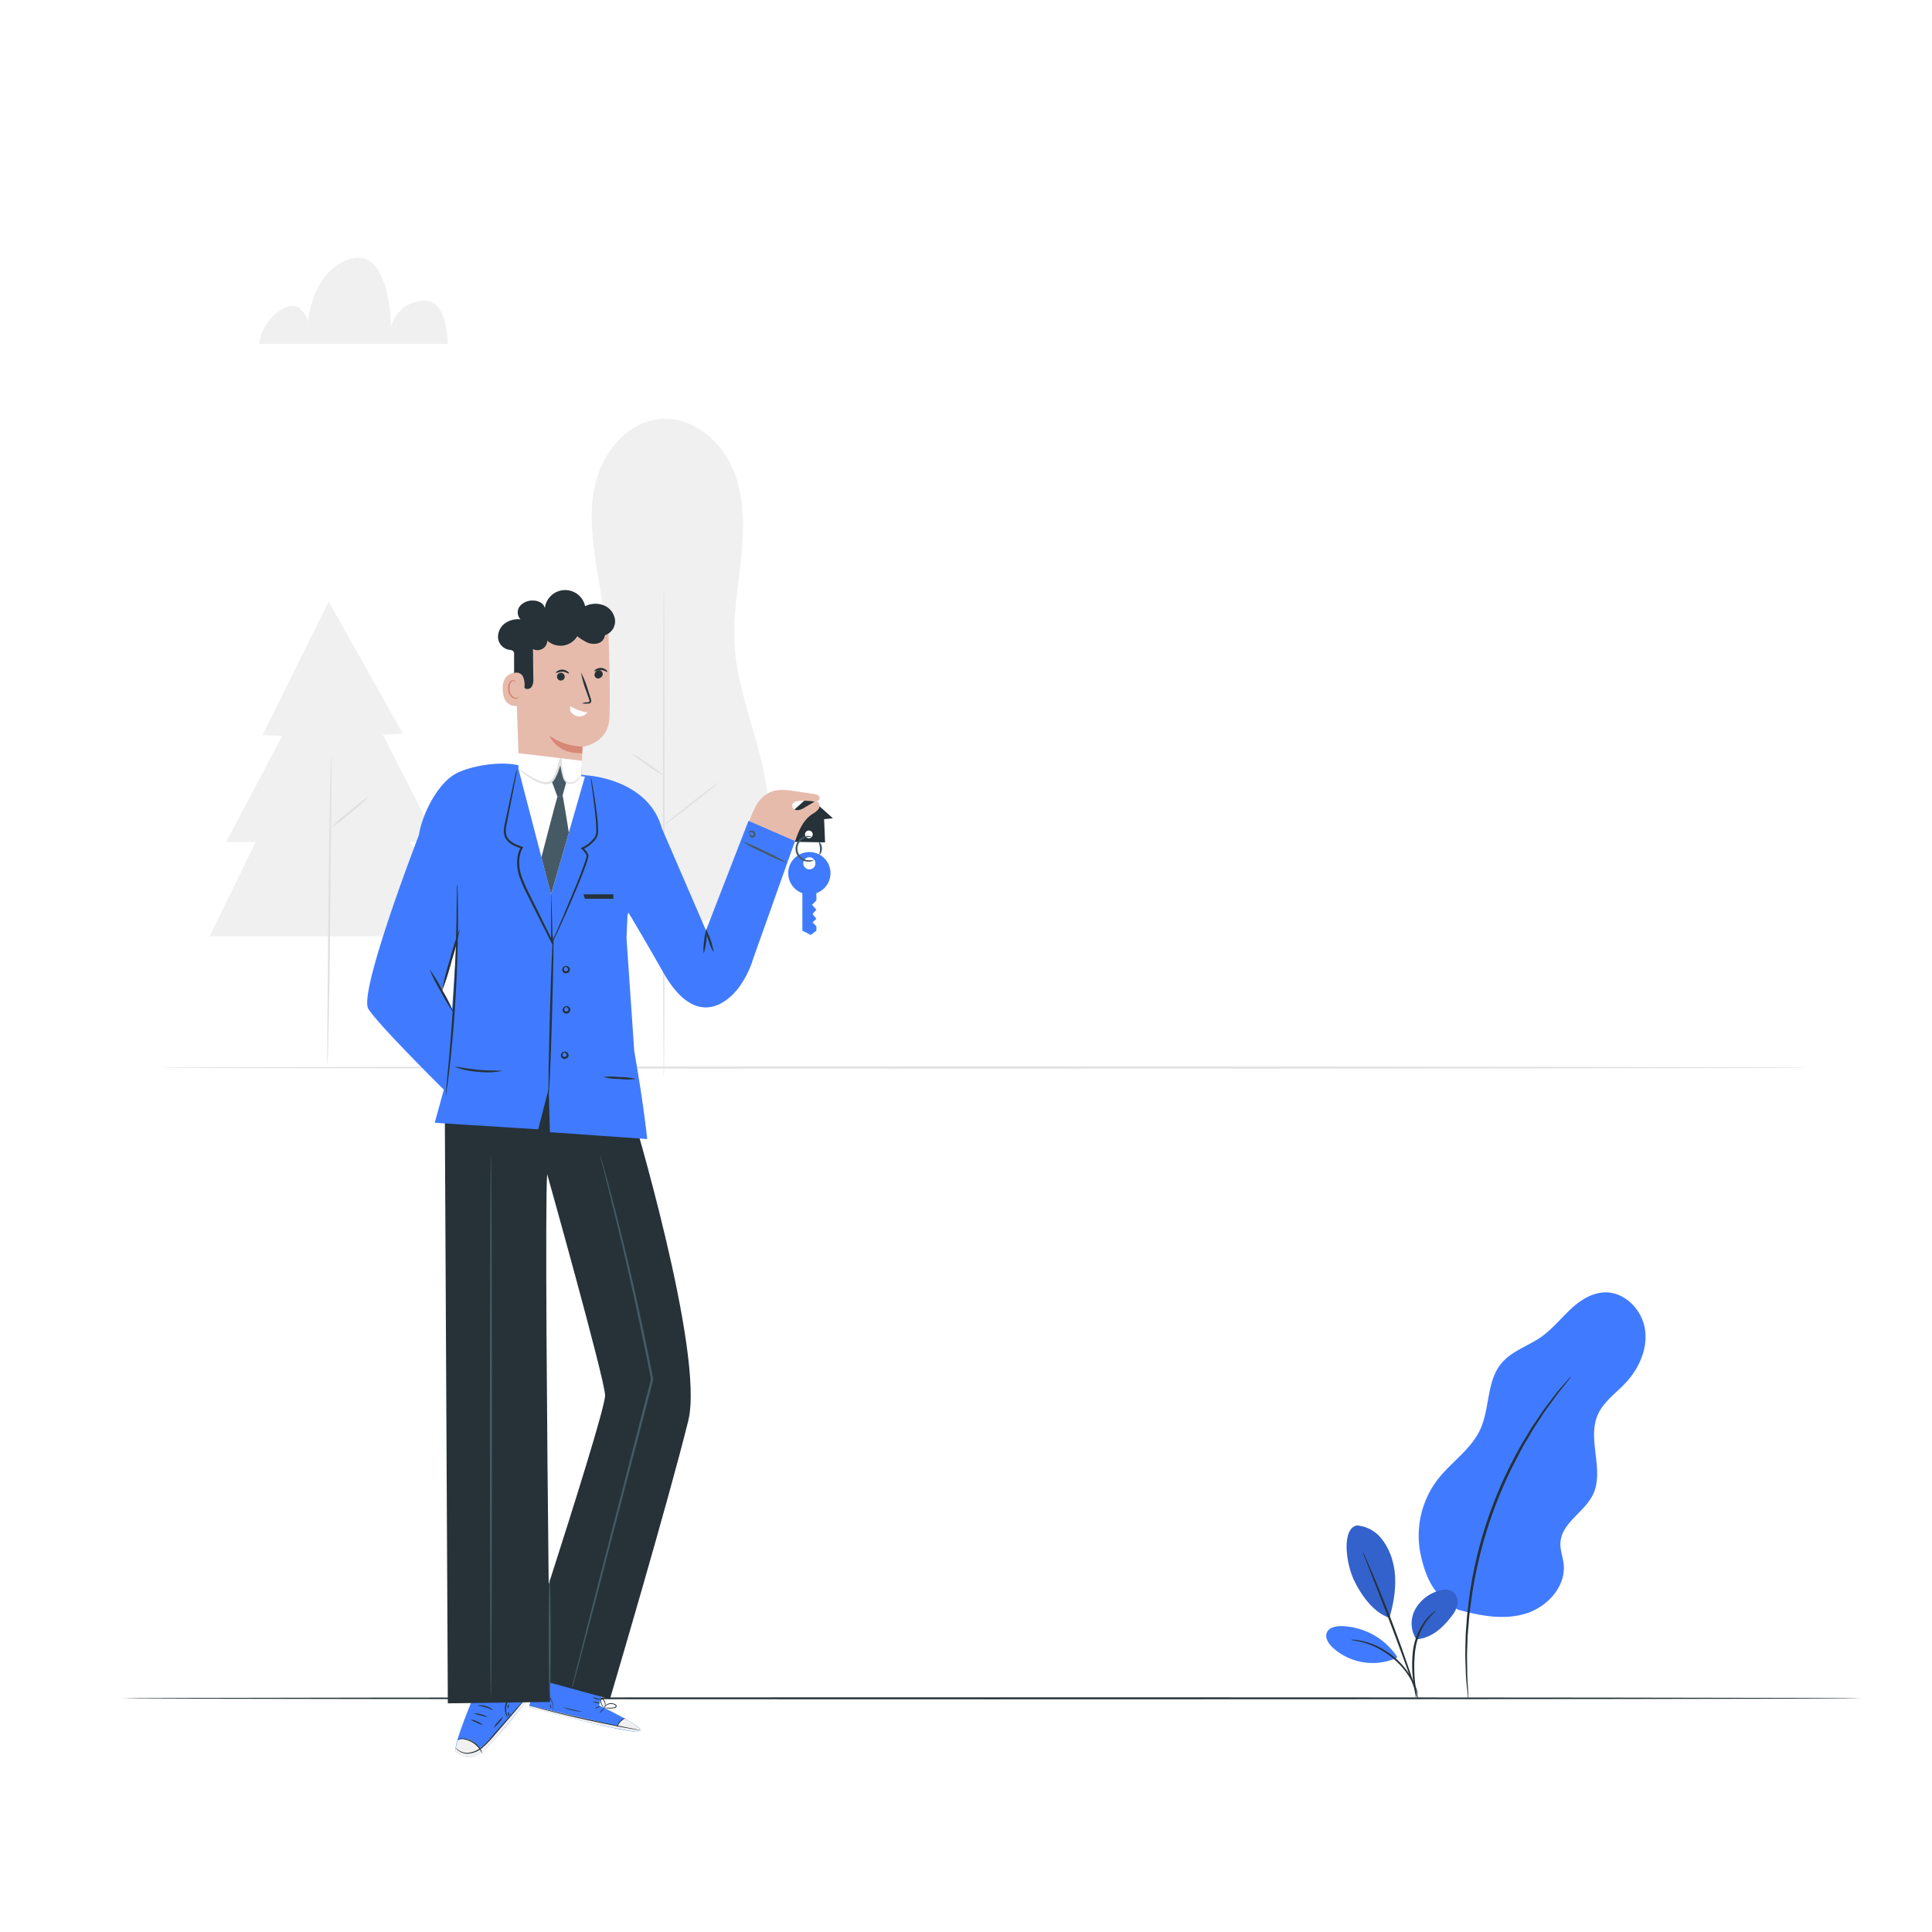 <svg class="animated" id="freepik_stories-for-sale" xmlns="http://www.w3.org/2000/svg" viewBox="0 0 500 500" version="1.1" xmlns:xlink="http://www.w3.org/1999/xlink" xmlns:svgjs="http://svgjs.com/svgjs"><style>svg#freepik_stories-for-sale:not(.animated) .animable {opacity: 0;}svg#freepik_stories-for-sale.animated #freepik--background-complete--inject-110 {animation: 1s 1 forwards cubic-bezier(.36,-0.01,.5,1.38) slideLeft,6s Infinite  linear floating;animation-delay: 0s,1s;}svg#freepik_stories-for-sale.animated #freepik--House--inject-110 {animation: 1s 1 forwards cubic-bezier(.36,-0.01,.5,1.38) slideDown,6s Infinite  linear floating;animation-delay: 0.5s,1.5s;opacity: 0}svg#freepik_stories-for-sale.animated #freepik--Plants--inject-110 {animation: 3s Infinite  linear wind;animation-delay: 0s;}            @keyframes slideLeft {                0% {                    opacity: 0;                    transform: translateX(-30px);                }                100% {                    opacity: 1;                    transform: translateX(0);                }            }                    @keyframes floating {                0% {                    opacity: 1;                    transform: translateY(0px);                }                50% {                    transform: translateY(-10px);                }                100% {                    opacity: 1;                    transform: translateY(0px);                }            }                    @keyframes slideDown {                0% {                    opacity: 0;                    transform: translateY(-30px);                }                100% {                    opacity: 1;                    transform: translateY(0);                }            }                    @keyframes wind {                0% {                    transform: rotate( 0deg );                }                25% {                    transform: rotate( 1deg );                }                75% {                    transform: rotate( -1deg );                }            }        .animator-hidden { display: none; }</style><g id="freepik--background-complete--inject-110" class="animable" style="transform-origin: 254.68px 172.917px;"><path d="M469.56,276.3c0,.14-96.21.26-214.87.26S39.8,276.44,39.8,276.3,136,276,254.69,276,469.56,276.15,469.56,276.3Z" style="fill: rgb(224, 224, 224); transform-origin: 254.68px 276.28px;" id="elec2kf1iymov" class="animable"></path><path d="M170.31,240a35.06,35.06,0,0,1-23.8-44.92c2.35-7,6.89-13.19,8.83-20.33,2.21-8.1.89-16.69-.47-25s-2.75-16.85-.68-25,8.58-15.78,17-16.36c7.76-.53,14.94,5.22,18.18,12.3s3.27,15.2,2.51,23-2.23,15.49-1.77,23.27c.94,15.73,9.75,30.55,8.72,46.28-.54,8.19-3.71,13.43-9.14,19.59-4.68,5.31-12.45,8.81-19.34,7.18" style="fill: rgb(240, 240, 240); transform-origin: 171.801px 174.384px;" id="eljet96oqgwvn" class="animable"></path><path d="M171.8,279.13c-.12,0-.22-28.4-.22-63.42s.1-63.44.22-63.44.21,28.4.21,63.44S171.91,279.13,171.8,279.13Z" style="fill: rgb(224, 224, 224); transform-origin: 171.795px 215.7px;" id="el1i34ftczqr4" class="animable"></path><path d="M185.89,202.57c.07.09-3,2.62-6.87,5.63s-7.06,5.4-7.13,5.3,3-2.61,6.87-5.63S185.82,202.48,185.89,202.57Z" style="fill: rgb(224, 224, 224); transform-origin: 178.89px 208.035px;" id="elfrmkwks2v67" class="animable"></path><path d="M171.81,200.74a30.49,30.49,0,0,1-4.34-2.74,33.4,33.4,0,0,1-4.09-3.08,29.84,29.84,0,0,1,4.34,2.73A30.88,30.88,0,0,1,171.81,200.74Z" style="fill: rgb(224, 224, 224); transform-origin: 167.595px 197.83px;" id="el7xoj1gve1ti" class="animable"></path><polygon points="85.06 155.7 67.93 190.25 73.04 190.44 58.53 217.9 66.15 217.9 54.26 242.3 120.73 242.3 106.1 217.9 113.11 217.6 99.08 190.15 104.27 189.85 85.06 155.7" style="fill: rgb(240, 240, 240); transform-origin: 87.495px 199px;" id="el18gf8ek2rmz" class="animable"></polygon><path d="M85.71,195.66c.14,0,0,17.94-.22,40.06s-.6,40.06-.74,40.06,0-17.94.22-40.07S85.56,195.65,85.71,195.66Z" style="fill: rgb(224, 224, 224); transform-origin: 85.23px 235.72px;" id="elbxxsbxw772b" class="animable"></path><path d="M95.59,206a41.37,41.37,0,0,1-4.87,4.37,41.41,41.41,0,0,1-5.2,4A41.93,41.93,0,0,1,90.39,210,41.87,41.87,0,0,1,95.59,206Z" style="fill: rgb(224, 224, 224); transform-origin: 90.555px 210.185px;" id="elgw6mttkz0dl" class="animable"></path><path d="M67.13,89h48.75s0-11.16-5.76-11.16a8.87,8.87,0,0,0-8.94,6.92S101.18,64,90.7,67c-9.91,2.9-11,16.23-11,16.23s-1.79-6.71-7.16-2.93S67.13,89,67.13,89Z" style="fill: rgb(240, 240, 240); transform-origin: 91.505px 77.852px;" id="elknnerh8jlhc" class="animable"></path></g><g id="freepik--Floor--inject-110" class="animable" style="transform-origin: 256.645px 439.52px;"><path d="M481.88,439.52c0,.14-100.85.26-225.22.26s-225.25-.12-225.25-.26,100.83-.26,225.25-.26S481.88,439.37,481.88,439.52Z" style="fill: rgb(38, 50, 56); transform-origin: 256.645px 439.52px;" id="el8a59dd59p9n" class="animable"></path></g><g id="freepik--House--inject-110" class="animable" style="transform-origin: 326.88px 195.655px;"><polygon points="223.37 140.8 223.37 324.4 429.86 324.4 429.86 140.8 407.52 140.8 362.3 84.13 324.16 140.25 223.37 140.8" style="fill: #407BFF; transform-origin: 326.615px 204.265px;" id="el9nzffyg51f7" class="animable"></polygon><g id="el17o4q6as3d9"><g style="opacity: 0.5; transform-origin: 326.615px 204.265px;" class="animable" id="el7gedwjp2yen"><polygon points="223.37 140.8 223.37 324.4 429.86 324.4 429.86 140.8 407.52 140.8 362.3 84.13 324.16 140.25 223.37 140.8" style="fill: rgb(255, 255, 255); transform-origin: 326.615px 204.265px;" id="elki8v3703sgs" class="animable"></polygon></g></g><path d="M264.19,73.31c-1,1.36-59.31,70.15-59.31,70.15H322.82L362.3,84.13l45.22,56.67,41.36-.05L398.39,71.62Z" style="fill: rgb(38, 50, 56); transform-origin: 326.88px 107.54px;" id="elen145xjefe8" class="animable"></path><rect x="254.44" y="316.79" width="48.93" height="7.62" style="fill: rgb(230, 230, 230); transform-origin: 278.905px 320.6px;" id="ellrxbkajdpl" class="animable"></rect><rect x="243.17" y="328.19" width="65.29" height="5.91" style="fill: rgb(230, 230, 230); transform-origin: 275.815px 331.145px;" id="el47wd7xctwxr" class="animable"></rect><polygon points="257.69 242.97 258.09 316.38 300.12 316.38 300.12 242.97 257.69 242.97" style="fill: #407BFF; transform-origin: 278.905px 279.675px;" id="el60lmjpgticv" class="animable"></polygon><g id="eld45jfyebjp"><g style="opacity: 0.2; transform-origin: 278.905px 279.675px;" class="animable" id="elt4zl85lbo7"><polygon points="257.69 242.97 258.09 316.38 300.12 316.38 300.12 242.97 257.69 242.97" id="elqu9ps4qeo1" class="animable" style="transform-origin: 278.905px 279.675px;"></polygon></g></g><g id="eljd3rgkpr2nc"><g style="opacity: 0.4; transform-origin: 290.7px 279.68px;" class="animable" id="el64n4vswtnij"><circle cx="290.7" cy="279.68" r="1.85" id="el1zfe1w21dnx" class="animable" style="transform-origin: 290.7px 279.68px;"></circle></g></g><polygon points="279.05 217.76 240.29 249.71 240.29 258.55 279.39 226.79 315.2 256.14 315.2 246.91 279.05 217.76" style="fill: rgb(38, 50, 56); transform-origin: 277.745px 238.155px;" id="elhqxljictais" class="animable"></polygon><rect x="291" y="63.82" width="9.06" height="12.55" style="fill: #407BFF; transform-origin: 295.53px 70.095px;" id="elpgrmf2uur9l" class="animable"></rect><rect x="306.18" y="57.21" width="9.55" height="19.16" style="fill: #407BFF; transform-origin: 310.955px 66.79px;" id="el4q9w2txds2j" class="animable"></rect><g id="els6b7biu9s5j"><g style="opacity: 0.4; transform-origin: 303.365px 66.79px;" class="animable" id="elmd9ye4b5wvr"><rect x="291" y="63.82" width="9.06" height="12.55" id="el9514opte1y9" class="animable" style="transform-origin: 295.53px 70.095px;"></rect><rect x="306.18" y="57.21" width="9.55" height="19.16" id="eljvx7osuqkus" class="animable" style="transform-origin: 310.955px 66.79px;"></rect></g></g><rect x="358.4" y="113.64" width="10.68" height="10.68" style="fill: rgb(255, 255, 255); transform-origin: 363.74px 118.98px;" id="elxk53ehbfws" class="animable"></rect><g id="elc0lse6shbr"><g style="opacity: 0.1; transform-origin: 344.345px 113.795px;" class="animable" id="elhsv5bu2u4uj"><polygon points="322.82 143.46 328.51 143.46 365.87 88.61 362.3 84.13 322.82 143.46" id="ely2t74e36mna" class="animable" style="transform-origin: 344.345px 113.795px;"></polygon></g></g><g id="ela9j0xr8jg7"><g style="opacity: 0.1; transform-origin: 273.095px 146.425px;" class="animable" id="el8etrtkkxvgn"><polygon points="223.37 143.46 223.37 149.39 322.82 143.46 223.37 143.46" id="el9clglu3ds5r" class="animable" style="transform-origin: 273.095px 146.425px;"></polygon></g></g><g id="elo41tdp5iirs"><g style="opacity: 0.1; transform-origin: 418.69px 144.505px;" class="animable" id="elrlfm14n9xim"><polygon points="407.52 140.8 429.86 148.21 429.86 140.8 407.52 140.8" id="elhgvd5ll128" class="animable" style="transform-origin: 418.69px 144.505px;"></polygon></g></g><rect x="249.31" y="321.48" width="56.87" height="7.39" style="fill: rgb(230, 230, 230); transform-origin: 277.745px 325.175px;" id="elmwkbzcbako" class="animable"></rect><path d="M304.69,321.58c0,.14-12.3.26-27.47.26s-27.46-.12-27.46-.26,12.29-.26,27.46-.26S304.69,321.43,304.69,321.58Z" style="fill: rgb(224, 224, 224); transform-origin: 277.225px 321.58px;" id="el092sfya8tobi" class="animable"></path><path d="M304.69,328.19c0,.14-12.3.26-27.47.26s-27.46-.12-27.46-.26,12.29-.26,27.46-.26S304.69,328,304.69,328.19Z" style="fill: rgb(224, 224, 224); transform-origin: 277.225px 328.19px;" id="eln4hsaakj3cg" class="animable"></path><rect x="254.44" y="153.63" width="47.39" height="45.02" style="fill: rgb(255, 255, 255); transform-origin: 278.135px 176.14px;" id="elineylg803zc" class="animable"></rect><path d="M275.88,153.63s-13.44,22.91-20.8,23.11c0,0,6.82,3.48,7.34,21.91h-8v-45Z" style="fill: #407BFF; transform-origin: 265.15px 176.14px;" id="elfo7rue7gtsc" class="animable"></path><path d="M280.39,153.63s13.43,22.91,20.8,23.11c0,0-6.83,3.48-7.34,21.91h8v-45Z" style="fill: #407BFF; transform-origin: 291.12px 176.14px;" id="el8it61hnl6y8" class="animable"></path><rect x="277" y="153.23" width="1.5" height="48.02" style="fill: rgb(38, 50, 56); transform-origin: 277.75px 177.24px;" id="eldier1f9v9u8" class="animable"></rect><g id="el8qne0ca6bf8"><rect x="277" y="153.23" width="1.5" height="48.02" style="fill: rgb(38, 50, 56); transform-origin: 277.75px 177.24px; transform: rotate(-90deg);" class="animable" id="elfup4beyx73u"></rect></g><rect x="251.28" y="198.65" width="52.93" height="1.12" style="fill: rgb(38, 50, 56); transform-origin: 277.745px 199.21px;" id="elyqea2ljsr7" class="animable"></rect><rect x="353.38" y="153.63" width="47.39" height="45.02" style="fill: rgb(255, 255, 255); transform-origin: 377.075px 176.14px;" id="eli3hmyhgiftd" class="animable"></rect><path d="M374.82,153.63s-13.43,22.91-20.8,23.11c0,0,6.83,3.48,7.34,21.91h-8v-45Z" style="fill: #407BFF; transform-origin: 364.09px 176.14px;" id="elkjqzw3tewms" class="animable"></path><path d="M379.33,153.63s13.43,22.91,20.8,23.11c0,0-6.82,3.48-7.34,21.91h8v-45Z" style="fill: #407BFF; transform-origin: 390.06px 176.14px;" id="elu4bty43nzk8" class="animable"></path><rect x="375.94" y="153.23" width="1.5" height="48.02" style="fill: rgb(38, 50, 56); transform-origin: 376.69px 177.24px;" id="elr5mp4u3da5" class="animable"></rect><g id="eluvh4fo8uh5"><rect x="375.94" y="153.23" width="1.5" height="48.02" style="fill: rgb(38, 50, 56); transform-origin: 376.69px 177.24px; transform: rotate(-90deg);" class="animable" id="eloggaswa9nac"></rect></g><rect x="350.23" y="198.65" width="52.93" height="1.12" style="fill: rgb(38, 50, 56); transform-origin: 376.695px 199.21px;" id="eldxeo7su43ut" class="animable"></rect><rect x="353.38" y="248.7" width="47.39" height="45.02" style="fill: rgb(255, 255, 255); transform-origin: 377.075px 271.21px;" id="eltdj6i9fa6n" class="animable"></rect><path d="M374.82,248.7s-13.43,22.92-20.8,23.12c0,0,6.83,3.48,7.34,21.9h-8v-45Z" style="fill: #407BFF; transform-origin: 364.09px 271.21px;" id="elarfoq42vih9" class="animable"></path><path d="M379.33,248.7s13.43,22.92,20.8,23.12c0,0-6.82,3.48-7.34,21.9h8v-45Z" style="fill: #407BFF; transform-origin: 390.06px 271.21px;" id="elldg7c3nci7b" class="animable"></path><rect x="375.94" y="248.3" width="1.5" height="48.02" style="fill: rgb(38, 50, 56); transform-origin: 376.69px 272.31px;" id="elxqzr142fmdb" class="animable"></rect><g id="el5wtlcobo9hu"><rect x="375.94" y="248.3" width="1.5" height="48.02" style="fill: rgb(38, 50, 56); transform-origin: 376.69px 272.31px; transform: rotate(-90deg);" class="animable" id="elilky7snd8w7"></rect></g><rect x="350.23" y="293.72" width="52.93" height="1.12" style="fill: rgb(38, 50, 56); transform-origin: 376.695px 294.28px;" id="eld4zoi4was0m" class="animable"></rect></g><g id="freepik--Sign--inject-110" class="animable animator-hidden" style="transform-origin: 284.855px 363.64px;"><polygon points="228.17 288.48 228.17 438.8 241.07 438.8 241.07 298.58 339.22 298.58 339.22 288.48 228.17 288.48" style="fill: rgb(69, 90, 100); transform-origin: 283.695px 363.64px;" id="el3xfcetd4k6" class="animable"></polygon><rect x="236.9" y="298.58" width="4.17" height="140.22" style="fill: rgb(38, 50, 56); transform-origin: 238.985px 368.69px;" id="el6nwvkjnzib6" class="animable"></rect><rect x="331.37" y="288.48" width="7.85" height="10.1" style="fill: rgb(38, 50, 56); transform-origin: 335.295px 293.53px;" id="el7c93v77geuj" class="animable"></rect><rect x="246.83" y="305.94" width="94.7" height="59.72" style="fill: #407BFF; transform-origin: 294.18px 335.8px;" id="elv9zo1omj9gp" class="animable"></rect><rect x="246.83" y="305.94" width="94.7" height="59.72" style="fill: #407BFF; transform-origin: 294.18px 335.8px;" id="el7m9jh1a0ch6" class="animable"></rect><rect x="336.31" y="305.94" width="5.23" height="59.72" style="fill: #407BFF; transform-origin: 338.925px 335.8px;" id="eljvx8rizi3ys" class="animable"></rect><g id="elknl2r39e0rb"><g style="opacity: 0.2; transform-origin: 338.925px 335.8px;" class="animable" id="elocl4u35e8uh"><rect x="336.31" y="305.94" width="5.23" height="59.72" id="elhcp1ewm75tl" class="animable" style="transform-origin: 338.925px 335.8px;"></rect></g></g><path d="M331.37,360.51s0-.32,0-.91,0-1.48,0-2.61c0-2.3,0-5.65-.05-9.94,0-8.59-.06-20.93-.11-36l.21.2-79,.06h0l.26-.26c0,17.54,0,34.26,0,49.48l-.24-.24,56.8.11,16.29.07,4.35,0H331l.39,0h-1.46l-4.3,0-16.25.07-57,.12h-.24v-.24c0-15.22,0-31.94,0-49.48v-.27h.27l79,.06h.2V311c0,15.14-.08,27.53-.1,36.15,0,4.27,0,7.6-.06,9.89l0,2.57C331.38,360.22,331.37,360.51,331.37,360.51Z" style="fill: rgb(38, 50, 56); transform-origin: 291.875px 335.665px;" id="el4jxslar0qzq" class="animable"></path><rect x="262.31" y="298.58" width="2.81" height="7.36" style="fill: #407BFF; transform-origin: 263.715px 302.26px;" id="elmy6eub52bof" class="animable"></rect><rect x="308.56" y="298.58" width="2.81" height="7.36" style="fill: #407BFF; transform-origin: 309.965px 302.26px;" id="el4f4ipxnh607" class="animable"></rect><path d="M278.12,323.35v3.14h6.29v3.12h-6.29v4.88h-4V320.23h11.18v3.12Z" style="fill: #407BFF; transform-origin: 279.71px 327.36px;" id="elbz61tzljr78" class="animable"></path><g id="elsjg1y3x775"><path d="M278.12,323.35v3.14h6.29v3.12h-6.29v4.88h-4V320.23h11.18v3.12Z" style="opacity: 0.2; transform-origin: 279.71px 327.36px;" class="animable" id="elfsg8zol70em"></path></g><path d="M286.31,327.36c0-4.27,3.36-7.41,7.92-7.41s7.93,3.14,7.93,7.41-3.36,7.42-7.93,7.42S286.31,331.64,286.31,327.36Zm11.77,0a3.86,3.86,0,1,0-3.85,4.08A3.82,3.82,0,0,0,298.08,327.36Z" style="fill: #407BFF; transform-origin: 294.235px 327.365px;" id="eltzq84m0idpq" class="animable"></path><g id="elasmmxnp1vl7"><path d="M286.31,327.36c0-4.27,3.36-7.41,7.92-7.41s7.93,3.14,7.93,7.41-3.36,7.42-7.93,7.42S286.31,331.64,286.31,327.36Zm11.77,0a3.86,3.86,0,1,0-3.85,4.08A3.82,3.82,0,0,0,298.08,327.36Z" style="opacity: 0.2; transform-origin: 294.235px 327.365px;" class="animable" id="eldm0703ulv9"></path></g><path d="M310.51,330.7h-2.2v3.79h-4V320.23h6.52c3.89,0,6.33,2,6.33,5.28a4.72,4.72,0,0,1-2.79,4.5l3.08,4.48H313.1Zm0-7.29h-2.24v4.18h2.24c1.67,0,2.51-.78,2.51-2.08S312.22,323.41,310.55,323.41Z" style="fill: #407BFF; transform-origin: 310.88px 327.36px;" id="el4zjkznsqg8m" class="animable"></path><g id="el2v6rbunhg3j"><path d="M310.51,330.7h-2.2v3.79h-4V320.23h6.52c3.89,0,6.33,2,6.33,5.28a4.72,4.72,0,0,1-2.79,4.5l3.08,4.48H313.1Zm0-7.29h-2.24v4.18h2.24c1.67,0,2.51-.78,2.51-2.08S312.22,323.41,310.55,323.41Z" style="opacity: 0.2; transform-origin: 310.88px 327.36px;" class="animable" id="elj7emrmcwfll"></path></g><path d="M266.78,353.48l1.39-3.12a9.36,9.36,0,0,0,4.93,1.47c1.75,0,2.44-.49,2.44-1.21,0-2.37-8.51-.64-8.51-6.2,0-2.67,2.18-4.85,6.63-4.85a11.12,11.12,0,0,1,5.42,1.31l-1.3,3.14a8.83,8.83,0,0,0-4.15-1.16c-1.77,0-2.41.6-2.41,1.35,0,2.28,8.48.58,8.48,6.09,0,2.6-2.18,4.82-6.62,4.82A11.79,11.79,0,0,1,266.78,353.48Z" style="fill: #407BFF; transform-origin: 273.24px 347.346px;" id="els7fup43w2mr" class="animable"></path><g id="el0gefy5sy6e1p"><path d="M266.78,353.48l1.39-3.12a9.36,9.36,0,0,0,4.93,1.47c1.75,0,2.44-.49,2.44-1.21,0-2.37-8.51-.64-8.51-6.2,0-2.67,2.18-4.85,6.63-4.85a11.12,11.12,0,0,1,5.42,1.31l-1.3,3.14a8.83,8.83,0,0,0-4.15-1.16c-1.77,0-2.41.6-2.41,1.35,0,2.28,8.48.58,8.48,6.09,0,2.6-2.18,4.82-6.62,4.82A11.79,11.79,0,0,1,266.78,353.48Z" style="opacity: 0.2; transform-origin: 273.24px 347.346px;" class="animable" id="ell1f0fpb908j"></path></g><path d="M291.67,351.92h-6.33l-1.17,2.91h-4.32l6.6-15h4.17l6.62,15h-4.4Zm-1.24-3.12L288.5,344l-1.92,4.78Z" style="fill: #407BFF; transform-origin: 288.545px 347.33px;" id="elxj7e8hwckk" class="animable"></path><g id="el7l7mj3y26yi"><path d="M291.67,351.92h-6.33l-1.17,2.91h-4.32l6.6-15h4.17l6.62,15h-4.4Zm-1.24-3.12L288.5,344l-1.92,4.78Z" style="opacity: 0.2; transform-origin: 288.545px 347.33px;" class="animable" id="elbawzv14rwk"></path></g><path d="M298.44,339.87h4.23v11.6h7.14v3.36H298.44Z" style="fill: #407BFF; transform-origin: 304.125px 347.35px;" id="elfl6nub0csr8" class="animable"></path><g id="elx9giwiqepa"><path d="M298.44,339.87h4.23v11.6h7.14v3.36H298.44Z" style="opacity: 0.2; transform-origin: 304.125px 347.35px;" class="animable" id="elvr2zpe3qtq"></path></g><path d="M323.48,351.56v3.27h-12v-15H323.2v3.27h-7.54v2.52h6.64v3.16h-6.64v2.74Z" style="fill: #407BFF; transform-origin: 317.48px 347.33px;" id="elmucd9ne5w7f" class="animable"></path><g id="elqju8kfmo2r"><path d="M323.48,351.56v3.27h-12v-15H323.2v3.27h-7.54v2.52h6.64v3.16h-6.64v2.74Z" style="opacity: 0.2; transform-origin: 317.48px 347.33px;" class="animable" id="eltwybaie0xrh"></path></g><path d="M329.51,315.12c-.05,0-.06-.19-.17-.49a2.05,2.05,0,0,0-.77-1,1.88,1.88,0,0,0-1.78-.22,1.85,1.85,0,0,0-1.19,1.73,1.87,1.87,0,0,0,1.19,1.73,1.94,1.94,0,0,0,1.78-.22,2.11,2.11,0,0,0,.77-1c.11-.3.12-.48.17-.48s.08.18,0,.53a2.06,2.06,0,0,1-.75,1.27,2.26,2.26,0,0,1-2.16.38,2.32,2.32,0,0,1,0-4.37,2.26,2.26,0,0,1,2.16.38,2.06,2.06,0,0,1,.75,1.27C329.59,314.93,329.53,315.12,329.51,315.12Z" style="fill: rgb(38, 50, 56); transform-origin: 327.31px 315.165px;" id="elih0fsgjggv" class="animable"></path><path d="M328.56,313.87c.1.1-.27.66-.84,1.26s-1.1,1-1.21.91.27-.66.84-1.26S328.45,313.77,328.56,313.87Z" style="fill: rgb(38, 50, 56); transform-origin: 327.534px 314.954px;" id="el1668otpf35j" class="animable"></path><path d="M328.78,315.9c0,.13-.77,0-1.46-.62s-1-1.23-.89-1.31.59.39,1.22.91S328.84,315.76,328.78,315.9Z" style="fill: rgb(38, 50, 56); transform-origin: 327.596px 314.953px;" id="el45qge0mgpy3" class="animable"></path><path d="M328.74,357.28s-.06-.19-.16-.49a2.11,2.11,0,0,0-.77-1,1.89,1.89,0,0,0-1.78-.22,1.85,1.85,0,0,0-1.19,1.73A1.87,1.87,0,0,0,326,359a1.94,1.94,0,0,0,1.78-.22,2.18,2.18,0,0,0,.77-1c.1-.3.12-.48.16-.48s.09.18,0,.53a2.09,2.09,0,0,1-.74,1.27,2.27,2.27,0,0,1-2.16.38,2.31,2.31,0,0,1,0-4.37,2.27,2.27,0,0,1,2.16.38,2.09,2.09,0,0,1,.74,1.27C328.83,357.09,328.77,357.28,328.74,357.28Z" style="fill: rgb(38, 50, 56); transform-origin: 326.516px 357.295px;" id="el5ufvgd7dpt" class="animable"></path><path d="M327.79,356c.11.1-.26.66-.83,1.26s-1.1,1-1.21.91.27-.66.83-1.26S327.69,355.93,327.79,356Z" style="fill: rgb(38, 50, 56); transform-origin: 326.77px 357.087px;" id="elpp9izk5zw4t" class="animable"></path><path d="M328,358.06c0,.13-.77-.05-1.46-.62s-1-1.23-.89-1.31.59.39,1.22.91S328.08,357.92,328,358.06Z" style="fill: rgb(38, 50, 56); transform-origin: 326.818px 357.111px;" id="elglaxvnql3x" class="animable"></path><path d="M258.71,356.26s-.06-.18-.17-.48a2.11,2.11,0,0,0-.77-1,1.94,1.94,0,0,0-1.78-.22,1.88,1.88,0,0,0-1.19,1.73A1.86,1.86,0,0,0,256,358a1.88,1.88,0,0,0,1.78-.22,2.05,2.05,0,0,0,.77-1c.11-.3.12-.49.17-.49s.08.19,0,.54a2.06,2.06,0,0,1-.75,1.27,2.26,2.26,0,0,1-2.16.38,2.32,2.32,0,0,1,0-4.37,2.26,2.26,0,0,1,2.16.38,2.06,2.06,0,0,1,.75,1.27C258.79,356.08,258.73,356.27,258.71,356.26Z" style="fill: rgb(38, 50, 56); transform-origin: 256.52px 356.295px;" id="elksuav6sdwz" class="animable"></path><path d="M257.76,355c.1.09-.27.66-.83,1.26s-1.11,1-1.22.91.27-.67.84-1.27S257.65,354.92,257.76,355Z" style="fill: rgb(38, 50, 56); transform-origin: 256.734px 356.086px;" id="elhc663b5yl7" class="animable"></path><path d="M258,357.05c-.05.13-.77-.06-1.46-.62s-1-1.24-.89-1.31.59.39,1.22.9S258,356.91,258,357.05Z" style="fill: rgb(38, 50, 56); transform-origin: 256.814px 356.101px;" id="elduwy6psbcca" class="animable"></path><path d="M259.08,315.94c-.05,0-.06-.18-.17-.48a2.11,2.11,0,0,0-.77-1,1.94,1.94,0,0,0-1.78-.22,1.87,1.87,0,0,0-1.19,1.73,1.85,1.85,0,0,0,1.19,1.73,1.88,1.88,0,0,0,1.78-.22,2.05,2.05,0,0,0,.77-1c.11-.3.12-.49.17-.49s.08.19,0,.54a2.06,2.06,0,0,1-.75,1.27,2.26,2.26,0,0,1-2.16.38,2.32,2.32,0,0,1,0-4.37,2.26,2.26,0,0,1,2.16.38,2.06,2.06,0,0,1,.75,1.27C259.16,315.76,259.1,315.94,259.08,315.94Z" style="fill: rgb(38, 50, 56); transform-origin: 256.88px 315.995px;" id="ellvni1b15sfi" class="animable"></path><path d="M258.13,314.7c.1.09-.27.66-.84,1.26s-1.1,1-1.21.91.27-.67.84-1.27S258,314.6,258.13,314.7Z" style="fill: rgb(38, 50, 56); transform-origin: 257.104px 315.784px;" id="elc4l63yj8vs" class="animable"></path><path d="M258.35,316.73c-.05.13-.77-.06-1.46-.62s-1-1.24-.89-1.31.59.39,1.22.9S258.41,316.59,258.35,316.73Z" style="fill: rgb(38, 50, 56); transform-origin: 257.166px 315.781px;" id="elk6fd39qikml" class="animable"></path><path d="M274.11,323.35v3.14h6.29v3.12h-6.29v4.88h-4V320.23h11.19v3.12Z" style="fill: rgb(250, 250, 250); transform-origin: 275.705px 327.36px;" id="eljetbcay7qib" class="animable"></path><path d="M282.3,327.36c0-4.27,3.36-7.41,7.92-7.41s7.92,3.14,7.92,7.41-3.36,7.42-7.92,7.42S282.3,331.64,282.3,327.36Zm11.77,0a3.86,3.86,0,1,0-3.85,4.08A3.82,3.82,0,0,0,294.07,327.36Z" style="fill: rgb(250, 250, 250); transform-origin: 290.22px 327.365px;" id="ely4pdmjxcoi" class="animable"></path><path d="M306.5,330.7h-2.2v3.79h-4V320.23h6.52c3.89,0,6.34,2,6.34,5.28a4.72,4.72,0,0,1-2.79,4.5l3.07,4.48h-4.32Zm0-7.29H304.3v4.18h2.24c1.67,0,2.5-.78,2.5-2.08S308.21,323.41,306.54,323.41Z" style="fill: rgb(250, 250, 250); transform-origin: 306.87px 327.36px;" id="elqf8azrmxs8" class="animable"></path><path d="M262.76,353.48l1.39-3.12a9.42,9.42,0,0,0,4.94,1.47c1.75,0,2.43-.49,2.43-1.21,0-2.37-8.5-.64-8.5-6.2,0-2.67,2.18-4.85,6.62-4.85a11.16,11.16,0,0,1,5.43,1.31L273.76,344a8.83,8.83,0,0,0-4.14-1.16c-1.77,0-2.41.6-2.41,1.35,0,2.28,8.48.58,8.48,6.09,0,2.6-2.18,4.82-6.63,4.82A11.81,11.81,0,0,1,262.76,353.48Z" style="fill: rgb(250, 250, 250); transform-origin: 269.225px 347.336px;" id="elwzg9gk3mhvl" class="animable"></path><path d="M287.65,351.92h-6.32l-1.18,2.91h-4.31l6.6-15h4.17l6.62,15h-4.4Zm-1.24-3.12L284.49,344l-1.92,4.78Z" style="fill: rgb(250, 250, 250); transform-origin: 284.535px 347.33px;" id="el4yhyt11k0qw" class="animable"></path><path d="M294.43,339.87h4.22v11.6h7.14v3.36H294.43Z" style="fill: rgb(250, 250, 250); transform-origin: 300.11px 347.35px;" id="elf53kppcmd99" class="animable"></path><path d="M319.46,351.56v3.27h-12v-15h11.73v3.27h-7.54v2.52h6.64v3.16h-6.64v2.74Z" style="fill: rgb(250, 250, 250); transform-origin: 313.46px 347.33px;" id="el66ezzn5w105" class="animable"></path></g><g id="freepik--Plants--inject-110" class="animable" style="transform-origin: 384.55px 387.182px;"><path d="M377.47,416.66c-6-3.23-8.41-7.79-9.83-14.46a23.93,23.93,0,0,1,4.43-19.31c3.49-4.49,8.61-7.77,11-12.92,2.54-5.5,1.62-12.49,5.49-17.14,2.66-3.2,6.94-4.47,10.35-6.86,2.77-2,4.93-4.64,7.41-7s5.51-4.36,8.9-4.5c5.12-.2,9.64,4.33,10.47,9.38s-1.45,10.24-4.95,14c-2.53,2.71-5.79,4.94-7.26,8.35-2.77,6.41,1.81,14.33-1.23,20.61-2.22,4.59-8.14,7.34-8.41,12.43-.11,1.87.63,3.68.83,5.54.63,5.83-4.27,11.15-9.88,12.84s-11.67.57-17.32-1" style="fill: #407BFF; transform-origin: 396.509px 376.463px;" id="elefz4w6s0ctn" class="animable"></path><path d="M406.59,356.24a4,4,0,0,1-.53.75l-1.63,2.07c-.72.88-1.59,2-2.52,3.3s-2.08,2.77-3.15,4.5c-.56.85-1.15,1.74-1.75,2.67s-1.16,2-1.78,3c-1.25,2-2.39,4.33-3.64,6.71A112.54,112.54,0,0,0,381,412.47c-.36,2.67-.75,5.2-.9,7.59-.09,1.19-.22,2.34-.27,3.45s-.07,2.18-.11,3.2c-.12,2,0,3.88,0,5.49s.07,3,.16,4.15.1,2,.14,2.63a5.43,5.43,0,0,1,0,.92,4.18,4.18,0,0,1-.14-.91c-.07-.67-.16-1.54-.27-2.62s-.25-2.53-.28-4.15-.17-3.48-.09-5.52c0-1,.05-2.1.07-3.21s.15-2.28.23-3.48c.13-2.4.5-4.95.84-7.64A109.66,109.66,0,0,1,391,378.93c1.27-2.39,2.44-4.68,3.72-6.72.63-1,1.2-2,1.82-3l1.8-2.66c1.11-1.72,2.28-3.16,3.25-4.46s1.86-2.38,2.62-3.24l1.73-2A4,4,0,0,1,406.59,356.24Z" style="fill: rgb(38, 50, 56); transform-origin: 392.903px 398.07px;" id="elgxmf57acdoc" class="animable"></path><path d="M351.18,394.79a9,9,0,0,1,6.21,3.25,15.75,15.75,0,0,1,3.12,6.43c1.16,4.5.38,9.79-.94,14.24-4.85-1.77-7.8-7-9.13-9.72-2.11-4.33-3.28-13.42.74-14.2" style="fill: #407BFF; transform-origin: 354.792px 406.75px;" id="el7hravyjbp79" class="animable"></path><path d="M366.52,424.22a7.6,7.6,0,0,1-.29-7.66,10.08,10.08,0,0,1,6.14-4.86,4.3,4.3,0,0,1,3.6.2A3.27,3.27,0,0,1,377.2,415a6.59,6.59,0,0,1-1.43,3.13c-2.39,3.18-5.29,5.82-9.25,6.12" style="fill: #407BFF; transform-origin: 371.287px 417.824px;" id="el5g2rbksfgeg" class="animable"></path><g id="elqwwf05d9hlf"><g style="opacity: 0.2; transform-origin: 354.792px 406.75px;" class="animable" id="elwvzh1ciynul"><path d="M351.18,394.79a9,9,0,0,1,6.21,3.25,15.75,15.75,0,0,1,3.12,6.43c1.16,4.5.38,9.79-.94,14.24-4.85-1.77-7.8-7-9.13-9.72-2.11-4.33-3.28-13.42.74-14.2" id="ele9pq3wpgoes" class="animable" style="transform-origin: 354.792px 406.75px;"></path></g></g><g id="ela3ea3za913h"><g style="opacity: 0.2; transform-origin: 371.287px 417.824px;" class="animable" id="elgd55toz05op"><path d="M366.52,424.22a7.6,7.6,0,0,1-.29-7.66,10.08,10.08,0,0,1,6.14-4.86,4.3,4.3,0,0,1,3.6.2A3.27,3.27,0,0,1,377.2,415a6.59,6.59,0,0,1-1.43,3.13c-2.39,3.18-5.29,5.82-9.25,6.12" id="el7z5dr6dpxsv" class="animable" style="transform-origin: 371.287px 417.824px;"></path></g></g><g id="el9i3sb8we276"><g style="opacity: 0.2; transform-origin: 352.394px 425.613px;" class="animable" id="el4uupxqt028j"><path d="M361.47,428.63a17.86,17.86,0,0,0-14.34-7.78c-1.44,0-3.15.32-3.72,1.65s.38,2.8,1.42,3.8A15.27,15.27,0,0,0,361.55,429" id="elkmj2k4t5kt" class="animable" style="transform-origin: 352.394px 425.613px;"></path></g></g><path d="M361.47,428.63a17.86,17.86,0,0,0-14.34-7.78c-1.44,0-3.15.32-3.72,1.65s.38,2.8,1.42,3.8A15.27,15.27,0,0,0,361.55,429" style="fill: #407BFF; transform-origin: 352.394px 425.613px;" id="elq535p2rd4r" class="animable"></path><path d="M366.56,439.65a3.21,3.21,0,0,1-.24-.94c-.12-.62-.28-1.51-.44-2.62a32.75,32.75,0,0,1-.22-8.78A16.34,16.34,0,0,1,369,419.2a10.44,10.44,0,0,1,1.91-1.87,3.34,3.34,0,0,1,.83-.52,22.51,22.51,0,0,0-2.45,2.61,17.23,17.23,0,0,0-3.07,8,38.17,38.17,0,0,0,.08,8.66A31.41,31.41,0,0,1,366.56,439.65Z" style="fill: rgb(38, 50, 56); transform-origin: 368.602px 428.23px;" id="eluk3c0xaj4j" class="animable"></path><path d="M352.69,401.64a10.79,10.79,0,0,1,.71,1.44c.44.94,1,2.32,1.76,4,1.45,3.41,3.38,8.15,5.38,13.43s3.69,10.12,4.85,13.64c.59,1.75,1,3.18,1.34,4.17a10.51,10.51,0,0,1,.42,1.56,8.88,8.88,0,0,1-.61-1.49c-.38-1.06-.89-2.45-1.5-4.12-1.25-3.49-3-8.29-5-13.57s-3.87-10-5.23-13.48l-1.6-4.08A9.31,9.31,0,0,1,352.69,401.64Z" style="fill: rgb(38, 50, 56); transform-origin: 359.92px 420.76px;" id="eliqmd3c0r7n" class="animable"></path><path d="M349.61,424.38a3.31,3.31,0,0,1,.93,0,7.22,7.22,0,0,1,1.09.13,12.29,12.29,0,0,1,1.43.3,19.55,19.55,0,0,1,3.56,1.29,21.75,21.75,0,0,1,3.92,2.5,21,21,0,0,1,3.24,3.33,18.11,18.11,0,0,1,2,3.22,11.73,11.73,0,0,1,.58,1.33,8.17,8.17,0,0,1,.36,1,3.09,3.09,0,0,1,.2.92c-.09,0-.46-1.25-1.46-3.12a21.66,21.66,0,0,0-2-3.1,23.66,23.66,0,0,0-3.2-3.22,24,24,0,0,0-3.8-2.47,21.93,21.93,0,0,0-3.45-1.37C350.92,424.58,349.6,424.48,349.61,424.38Z" style="fill: rgb(38, 50, 56); transform-origin: 358.265px 431.374px;" id="elcf8g5064ldl" class="animable"></path></g><g id="freepik--Character--inject-110" class="animable" style="transform-origin: 155.291px 303.751px;"><path d="M123,436.44l-.25,2.21s-5.83,13.68-4.75,14.71a5,5,0,0,0,5.59.87c2.58-1.07,12.3-13.49,12.3-13.49l.39-1.82Z" style="fill: #407BFF; transform-origin: 127.073px 445.581px;" id="elauwcasmn1ik" class="animable"></path><path d="M118.39,450.48s3.1-2,5.69,2c0,0,1.36-.76,4.83-4.74s6.81-7.85,6.81-7.85.36-.39.29,0-.15.95-.15.95l-6.64,8s-4,4.69-5.1,5.19a5.18,5.18,0,0,1-3.79.65,4.16,4.16,0,0,1-2.5-1.56C117.8,452.89,118.39,450.48,118.39,450.48Z" style="fill: rgb(240, 240, 240); transform-origin: 126.924px 447.255px;" id="el4dwv17prcrw" class="animable"></path><path d="M124.75,453.82a6.35,6.35,0,0,0-6.28-3.77,2.65,2.65,0,0,1,1.17-.16,5.42,5.42,0,0,1,2.73.79,5.57,5.57,0,0,1,2,2A2.41,2.41,0,0,1,124.75,453.82Z" style="fill: rgb(38, 50, 56); transform-origin: 121.61px 451.85px;" id="elj1lawypk7ym" class="animable"></path><path d="M136.28,439.25a7.69,7.69,0,0,1-.6.78L134,442.09l-5.79,6.71a28.81,28.81,0,0,1-3.39,3.54,6.37,6.37,0,0,1-3.7,1.51,3.92,3.92,0,0,1-2.56-.84,2.28,2.28,0,0,1-.64-.76,6.7,6.7,0,0,0,.72.66,3.86,3.86,0,0,0,2.47.72,6.23,6.23,0,0,0,3.53-1.52,29.83,29.83,0,0,0,3.34-3.51l5.85-6.66,1.8-2A5.11,5.11,0,0,1,136.28,439.25Z" style="fill: rgb(38, 50, 56); transform-origin: 127.1px 446.551px;" id="elkka43iqvi" class="animable"></path><path d="M124.92,446.43a6.2,6.2,0,0,1-1.58-.63,7.56,7.56,0,0,1-1.52-.76,3.71,3.71,0,0,1,1.65.47A3.82,3.82,0,0,1,124.92,446.43Z" style="fill: rgb(38, 50, 56); transform-origin: 123.37px 445.735px;" id="elwqv9zfe5ht" class="animable"></path><path d="M126.29,444.37a8.12,8.12,0,0,1-1.87-.42,7.71,7.71,0,0,1-1.83-.56,7.82,7.82,0,0,1,3.7,1Z" style="fill: rgb(38, 50, 56); transform-origin: 124.44px 443.89px;" id="elylrbgyou5p" class="animable"></path><path d="M127.58,442.59c-.06.07-.85-.41-1.94-.74s-2-.4-2-.49a5,5,0,0,1,4,1.23Z" style="fill: rgb(38, 50, 56); transform-origin: 125.64px 441.956px;" id="elzs1mqxbc9g" class="animable"></path><path d="M128.18,440.61c-.05.08-.77-.28-1.72-.53a16.83,16.83,0,0,1-1.75-.41,4.53,4.53,0,0,1,3.47.94Z" style="fill: rgb(69, 90, 100); transform-origin: 126.445px 440.122px;" id="elfuftbkxg3n8" class="animable"></path><path d="M127.52,438.93a2.72,2.72,0,0,1-1.07-.47,6.41,6.41,0,0,1-1-.75c-.17-.16-.35-.34-.53-.53a1.67,1.67,0,0,1-.26-.34.51.51,0,0,1,0-.53.8.8,0,0,1,.88-.25,1.85,1.85,0,0,1,.72.34,2.4,2.4,0,0,1,.76,1.05,2.16,2.16,0,0,1,.2,1.15s-.11-.44-.4-1.06a2.45,2.45,0,0,0-.73-.91c-.32-.24-.93-.44-1.17-.15-.09.11,0,.31.22.5a6.2,6.2,0,0,0,.5.52,9.4,9.4,0,0,0,.94.78C127.14,438.69,127.54,438.89,127.52,438.93Z" style="fill: rgb(69, 90, 100); transform-origin: 126.053px 437.473px;" id="elptyme9nnahc" class="animable"></path><path d="M127.31,438.74a2.05,2.05,0,0,1,.37-1.14,3.26,3.26,0,0,1,.88-1,3,3,0,0,1,.69-.39.93.93,0,0,1,.45-.07.52.52,0,0,1,.45.32,1,1,0,0,1-.21.89,2.77,2.77,0,0,1-.5.61,3,3,0,0,1-1.14.66,1.82,1.82,0,0,1-1.19.08,9.43,9.43,0,0,0,1.12-.29,3.17,3.17,0,0,0,1-.66,2.72,2.72,0,0,0,.44-.56.83.83,0,0,0,.18-.62c-.05-.15-.29-.16-.51-.07a3.08,3.08,0,0,0-.62.34,3.36,3.36,0,0,0-.87.85C127.46,438.3,127.37,438.75,127.31,438.74Z" style="fill: rgb(69, 90, 100); transform-origin: 128.645px 437.45px;" id="el2zmd2s76hu" class="animable"></path><path d="M133.93,438.59a2.13,2.13,0,0,0-1.07.25,4.12,4.12,0,0,0-1.64,2.06,4.43,4.43,0,0,0-.11,2.65c.18.67.42,1.05.38,1.08a2.18,2.18,0,0,1-.59-1,4.12,4.12,0,0,1,0-2.82,4,4,0,0,1,1.83-2.15C133.47,438.3,134,438.56,133.93,438.59Z" style="fill: rgb(38, 50, 56); transform-origin: 132.294px 441.551px;" id="el315n3mo4uv4" class="animable"></path><path d="M130.17,444.35a5.67,5.67,0,0,1-1.08,1.5,5.5,5.5,0,0,1-1.32,1.29,5.67,5.67,0,0,1,1.08-1.5A5.5,5.5,0,0,1,130.17,444.35Z" style="fill: rgb(38, 50, 56); transform-origin: 128.97px 445.745px;" id="elz4tlf5knnt" class="animable"></path><path d="M131.52,443.11c.09,0,.19.18.28.43s.13.47,0,.51-.25-.13-.34-.41S131.44,443.13,131.52,443.11Z" style="fill: rgb(38, 50, 56); transform-origin: 131.65px 443.583px;" id="eldmyq607a1p" class="animable"></path><path d="M131.66,441.13c.08,0,.07.26,0,.52s-.13.47-.22.46-.15-.24-.09-.52S131.58,441.1,131.66,441.13Z" style="fill: rgb(38, 50, 56); transform-origin: 131.521px 441.619px;" id="elpuziop9ledn" class="animable"></path><path d="M132.82,439.53c.05.07-.08.26-.26.44s-.37.33-.44.28,0-.28.21-.49S132.76,439.46,132.82,439.53Z" style="fill: rgb(69, 90, 100); transform-origin: 132.462px 439.883px;" id="el582a34fqwep" class="animable"></path><path d="M134.64,438.76c0,.09-.2.18-.45.25s-.48.1-.51,0,.15-.24.43-.32S134.63,438.68,134.64,438.76Z" style="fill: rgb(69, 90, 100); transform-origin: 134.158px 438.864px;" id="el7sesm3u1dg" class="animable"></path><path d="M155.07,441.38l2-9.15-17.11-3.79-3,13.34,1.05.31c4.66,1.31,23.79,6.33,27.16,6.07C168.88,447.88,155.07,441.38,155.07,441.38Z" style="fill: #407BFF; transform-origin: 151.382px 438.305px;" id="el2wa4fp9k86s" class="animable"></path><path d="M143.14,443a6,6,0,0,0-1.37-4.13,5.92,5.92,0,0,0-3.72-2.14L137,441.54Z" style="fill: #407BFF; transform-origin: 140.074px 439.865px;" id="el59mlsfdr5ei" class="animable"></path><path d="M161.76,444.81s4.77,2.6,4,3.3-20.35-3.65-28.8-6.33l.11-.37,22.74,5.26S160.75,444.63,161.76,444.81Z" style="fill: rgb(240, 240, 240); transform-origin: 151.402px 444.798px;" id="elaimxre4miko" class="animable"></path><path d="M136.76,441.34a1.33,1.33,0,0,0,.28.1l.84.23,3.08.83c2.6.68,6.21,1.57,10.22,2.47s7.65,1.62,10.3,2.12l3.14.56.85.14.3,0a1.25,1.25,0,0,0-.29-.07l-.85-.18-3.12-.63c-2.64-.53-6.28-1.29-10.28-2.18S143.61,443,141,442.35l-3.09-.76-.85-.2Z" style="fill: rgb(38, 50, 56); transform-origin: 151.265px 444.565px;" id="el9zb9g78ymjo" class="animable"></path><path d="M159.69,446.94a7.44,7.44,0,0,1,.91-1.36,7.34,7.34,0,0,1,1.33-.95,2.35,2.35,0,0,0-1.48.81A2.37,2.37,0,0,0,159.69,446.94Z" style="fill: rgb(38, 50, 56); transform-origin: 160.81px 445.785px;" id="elbqbwenktabg" class="animable"></path><path d="M155.22,443.25c0,.05.35-.19.68-.53s.58-.65.54-.69-.35.2-.69.54S155.18,443.21,155.22,443.25Z" style="fill: rgb(38, 50, 56); transform-origin: 155.83px 442.641px;" id="el4etmkbjyjqv" class="animable"></path><path d="M154,442.21c0,.05.34-.07.7-.26s.61-.41.59-.46-.34.07-.7.27S154,442.16,154,442.21Z" style="fill: rgb(38, 50, 56); transform-origin: 154.646px 441.85px;" id="el4lj4g2l1ow6" class="animable"></path><path d="M153.48,440.4c0,.06.37.2.87.32a2,2,0,0,0,.91.1,2.28,2.28,0,0,0-.87-.31A2.13,2.13,0,0,0,153.48,440.4Z" style="fill: rgb(38, 50, 56); transform-origin: 154.37px 440.612px;" id="elrmt1c05rzf" class="animable"></path><path d="M153.43,439.2a1.75,1.75,0,0,0,.93.51,1.69,1.69,0,0,0,1.06.09,5,5,0,0,0-1-.29A6.31,6.31,0,0,0,153.43,439.2Z" style="fill: rgb(38, 50, 56); transform-origin: 154.425px 439.523px;" id="elnuyn8ah5vu" class="animable"></path><path d="M156.13,441.89a3.24,3.24,0,0,0,1.1.24,7.19,7.19,0,0,0,1.23,0,3.36,3.36,0,0,0,.73-.12.64.64,0,0,0,.35-.29.44.44,0,0,0-.07-.47,2.08,2.08,0,0,0-2.63,0,2.11,2.11,0,0,0-.52.66.65.65,0,0,0-.09.29,3,3,0,0,1,.71-.83A2,2,0,0,1,158,441a1.72,1.72,0,0,1,1.29.38c.15.17,0,.36-.19.43a2.94,2.94,0,0,1-.67.13,8.5,8.5,0,0,1-1.2,0C156.56,442,156.14,441.86,156.13,441.89Z" style="fill: rgb(38, 50, 56); transform-origin: 157.854px 441.491px;" id="elpvkcntzb2dk" class="animable"></path><path d="M156.4,442a1.15,1.15,0,0,0,.3-.74,1.88,1.88,0,0,0-.12-.87,1.16,1.16,0,0,0-.79-.76.44.44,0,0,0-.45.43,1.18,1.18,0,0,0,.07.54,3.55,3.55,0,0,0,.37.78,1.66,1.66,0,0,0,.53.58s-.17-.25-.4-.66a4.27,4.27,0,0,1-.31-.76c-.1-.27-.11-.71.18-.7s.5.37.62.63a1.79,1.79,0,0,1,.15.78A4,4,0,0,1,156.4,442Z" style="fill: rgb(38, 50, 56); transform-origin: 156.021px 440.815px;" id="elq6ophh57fs" class="animable"></path><path d="M138.15,436.74s.5.06,1.25.32a5.52,5.52,0,0,1,3.69,4.57c.09.79,0,1.29,0,1.29a1.31,1.31,0,0,0,.08-.34,4.3,4.3,0,0,0,0-1,5.32,5.32,0,0,0-3.78-4.69,4.62,4.62,0,0,0-.95-.19C138.27,436.72,138.15,436.72,138.15,436.74Z" style="fill: rgb(38, 50, 56); transform-origin: 140.675px 439.81px;" id="el79e7xdp6uog" class="animable"></path><path d="M141.5,430a34.29,34.29,0,0,0-.93,3.48,31.45,31.45,0,0,0-.72,3.53,29.94,29.94,0,0,0,.93-3.48A28.16,28.16,0,0,0,141.5,430Z" style="fill: rgb(69, 90, 100); transform-origin: 140.675px 433.505px;" id="elongp9f0sjdk" class="animable"></path><path d="M145.67,441.84a14.6,14.6,0,0,0,5,1.16c0-.06-1.12-.24-2.49-.56S145.69,441.78,145.67,441.84Z" style="fill: rgb(38, 50, 56); transform-origin: 148.17px 442.417px;" id="elyq3v77lj44" class="animable"></path><path d="M142.32,441.09c-.06,0,0,.25.09.54s.07.52.13.53.15-.25.08-.58S142.36,441.05,142.32,441.09Z" style="fill: rgb(38, 50, 56); transform-origin: 142.471px 441.623px;" id="elnfxbe08lzt" class="animable"></path><path d="M141.4,439.23c-.05,0,0,.24.16.46s.29.37.34.34,0-.24-.16-.46S141.45,439.2,141.4,439.23Z" style="fill: rgb(69, 90, 100); transform-origin: 141.65px 439.63px;" id="elfueu7omixgl" class="animable"></path><path d="M139.75,438.11c0,.06.23.11.46.26s.39.32.44.29,0-.3-.33-.47S139.75,438.06,139.75,438.11Z" style="fill: rgb(69, 90, 100); transform-origin: 140.208px 438.365px;" id="elqh0oqknu9dn" class="animable"></path><path d="M138.54,437.49c0,.05.05.16.18.24s.26.12.29.07,0-.16-.17-.24S138.58,437.44,138.54,437.49Z" style="fill: rgb(69, 90, 100); transform-origin: 138.78px 437.645px;" id="eleokfy8qfh7" class="animable"></path><path d="M163.22,286.6,143,279.44h0l-27.9,5.06.8,156.32,26.48-.35s0-1.82-.06-5l15.53,4.25s15.13-51.12,20.29-72.1C182.41,350.1,163.22,286.6,163.22,286.6ZM142,410c-.41-37.82-.95-98.29-.4-106.16,0,0,14.83,52.78,15,57.25C156.67,363.78,148.45,389.91,142,410Z" style="fill: rgb(38, 50, 56); transform-origin: 146.93px 360.13px;" id="elk58ckaapkih" class="animable"></path><path d="M142.26,408.54c.14,0,.26,7,.26,15.65s-.11,15.66-.25,15.66-.26-7-.27-15.66S142.12,408.54,142.26,408.54Z" style="fill: rgb(69, 90, 100); transform-origin: 142.26px 424.195px;" id="elr0x0dclddrk" class="animable"></path><path d="M148,436.76s0-.12.07-.36.14-.61.25-1c.23-.95.56-2.3,1-4,.89-3.51,2.16-8.54,3.74-14.74,3.21-12.47,7.63-29.64,12.52-48.6,1-3.83,2-7.58,2.9-11.17v.11c-3.25-16.56-6.5-31.05-9.07-41.38l-3-12.14c-.35-1.4-.62-2.5-.82-3.27-.08-.36-.15-.64-.2-.85a1.31,1.31,0,0,1,0-.3,1.71,1.71,0,0,1,.1.28l.24.84c.22.77.52,1.86.91,3.25.77,2.83,1.87,6.95,3.18,12.11,2.66,10.31,6,24.8,9.24,41.36V357l-2.89,11.17c-5,18.95-9.43,36.1-12.68,48.56l-3.9,14.7c-.46,1.71-.83,3.05-1.08,4-.13.44-.22.78-.3,1A1.38,1.38,0,0,1,148,436.76Z" style="fill: rgb(69, 90, 100); transform-origin: 158.53px 367.91px;" id="elfqsb42od1cw" class="animable"></path><path d="M127.05,439.52c-.14,0-.26-31.46-.26-70.26s.12-70.26.26-70.26.26,31.45.26,70.26S127.2,439.52,127.05,439.52Z" style="fill: rgb(69, 90, 100); transform-origin: 127.05px 369.26px;" id="elr1t0q6ei28c" class="animable"></path><path d="M134.4,201.55l16,.79c.17-1.86.31-9.06.31-9.06s6.66-.78,7-7.41-.25-21.88-.25-21.88h0a23,23,0,0,0-23.25,2l-1,.72Z" style="fill: rgb(230, 187, 172); transform-origin: 145.513px 182.039px;" id="elgiy6835flyl" class="animable"></path><path d="M154.12,175.32a1,1,0,0,1,0-1.36,1,1,0,1,1,1.38,1.35A1,1,0,0,1,154.12,175.32Z" style="fill: rgb(38, 50, 56); transform-origin: 154.923px 174.52px;" id="elyflvmcb32ms" class="animable"></path><path d="M157.18,173.87c-.11.11-.74-.41-1.65-.45s-1.59.41-1.69.28.06-.25.36-.46a2.2,2.2,0,0,1,1.36-.37,2.16,2.16,0,0,1,1.31.5C157.14,173.61,157.23,173.82,157.18,173.87Z" style="fill: rgb(38, 50, 56); transform-origin: 155.502px 173.376px;" id="eljc3r4eh1f1e" class="animable"></path><path d="M145.67,174.27a1,1,0,1,1-1.33.27A1,1,0,0,1,145.67,174.27Z" style="fill: rgb(38, 50, 56); transform-origin: 145.151px 175.125px;" id="elbgdclwtu3ak" class="animable"></path><path d="M147.24,174.3c-.11.11-.74-.41-1.65-.45s-1.6.41-1.69.29.06-.26.36-.47a2.25,2.25,0,0,1,2.66.13C147.2,174,147.29,174.26,147.24,174.3Z" style="fill: rgb(38, 50, 56); transform-origin: 145.564px 173.806px;" id="ele41aral3o0v" class="animable"></path><path d="M150.62,182a4.25,4.25,0,0,1,1.48-.26c.24,0,.43-.06.46-.19a1.42,1.42,0,0,0-.15-.69c-.21-.61-.43-1.23-.65-1.88a25.06,25.06,0,0,1-1.38-4.93,25.73,25.73,0,0,1,1.87,4.76c.21.66.42,1.28.62,1.9a1.57,1.57,0,0,1,.09,1,.61.61,0,0,1-.43.36,1.57,1.57,0,0,1-.41,0A4.4,4.4,0,0,1,150.62,182Z" style="fill: rgb(38, 50, 56); transform-origin: 151.692px 178.077px;" id="ell2b9z1xep2o" class="animable"></path><path d="M147.61,182.87c-.93-.6,2.57,1.49,4.43,1.47a2.52,2.52,0,0,1-3,.89C147.07,184.43,147.61,182.87,147.61,182.87Z" style="fill: rgb(255, 255, 255); transform-origin: 149.748px 184.086px;" id="el1xqoqn18des" class="animable"></path><path d="M150.74,193.19a15.47,15.47,0,0,1-8.55-2.78s1.87,4.84,8.5,4.49Z" style="fill: rgb(216, 136, 118); transform-origin: 146.465px 192.664px;" id="el2b682z8dtjx" class="animable"></path><path d="M134.46,174c-.15,0-4.93-.56-4.34,5.06s6.06,3.17,6.06,3S134.46,174,134.46,174Z" style="fill: rgb(230, 187, 172); transform-origin: 133.125px 178.36px;" id="elez39wc2rjrf" class="animable"></path><path d="M134.25,180.31s-.09.08-.25.18a1,1,0,0,1-.73.09,2.46,2.46,0,0,1-1.35-2.06,3.35,3.35,0,0,1,.13-1.43,1.16,1.16,0,0,1,.66-.83.49.49,0,0,1,.6.21c.1.15.07.27.1.27s.11-.1,0-.33a.62.62,0,0,0-.25-.33.8.8,0,0,0-.56-.09,1.39,1.39,0,0,0-.93,1,3.37,3.37,0,0,0-.18,1.6,2.57,2.57,0,0,0,1.68,2.28,1.05,1.05,0,0,0,.88-.24C134.25,180.45,134.27,180.32,134.25,180.31Z" style="fill: rgb(216, 136, 118); transform-origin: 132.859px 178.431px;" id="el7tasfzvjew6" class="animable"></path><path d="M156.54,164.4a3.81,3.81,0,0,0,2.64-3.85,4.66,4.66,0,0,0-2.85-3.86,6,6,0,0,0-4.9.19,5.29,5.29,0,0,0-10.43.55c-.19-1.27-1.66-2-2.94-2a4.25,4.25,0,0,0-3.46,1.37,2.6,2.6,0,0,0,.11,3.48,5.9,5.9,0,0,0-4.08,1.08,4.34,4.34,0,0,0-1.73,3.76,3.44,3.44,0,0,0,2.66,3c.48.09,1.07.1,1.34.51a1.46,1.46,0,0,1,.15.8l0,4.76a1.84,1.84,0,0,1,2.33,1,5.27,5.27,0,0,1,.33,2.76c.42.61,1.45.4,1.88-.2a3.5,3.5,0,0,0,.43-2.12l-.09-7.66a2.53,2.53,0,0,0,3.71-2.18,5.06,5.06,0,0,0,7.76-1.14,12.59,12.59,0,0,0,2.55,1.61,4.13,4.13,0,0,0,2.95.18,2.49,2.49,0,0,0,1.67-2.29l-.34-.28" style="fill: rgb(38, 50, 56); transform-origin: 144.039px 165.512px;" id="eler5sgcsnn2v" class="animable"></path><path d="M209.46,220.51a5.47,5.47,0,1,0,5.47,5.47A5.46,5.46,0,0,0,209.46,220.51Zm0,4.48a1.57,1.57,0,1,1,1.57-1.57A1.56,1.56,0,0,1,209.46,225Z" style="fill: #407BFF; transform-origin: 209.46px 225.98px;" id="elfquo0rp7707" class="animable"></path><path d="M207.65,231.05v9.83s2.18,1,2.06,1.13,1.57-1.13,1.57-1.13V239.7l-1-1,1-.91-1-1.25,1-1.11-1.12-1.26,1.12-1.13v-2Z" style="fill: #407BFF; transform-origin: 209.465px 236.53px;" id="el5s5rb4utxlw" class="animable"></path><path d="M215.55,211.76l-6.25-5.59L203,211.84l1.86.29.16,5.73,8.51.15-.25-6Zm-6.3,5.18a1,1,0,1,1,1.08-1A1,1,0,0,1,209.25,216.94Z" style="fill: rgb(38, 50, 56); transform-origin: 209.275px 212.09px;" id="elh7pw3wluds" class="animable"></path><path d="M210.09,216.57s-.19.05-.49.05a2.73,2.73,0,0,0-1.23.19,3.09,3.09,0,0,0-1.42,1.08,3,3,0,0,0-.55,2.08,3,3,0,0,0,1,1.9,3.15,3.15,0,0,0,1.62.76,6.12,6.12,0,0,0,1.73-.14A2.23,2.23,0,0,1,209,223a3.29,3.29,0,0,1-1.9-.76,3.34,3.34,0,0,1-1.19-2.22,3.38,3.38,0,0,1,.69-2.42,3.2,3.2,0,0,1,1.69-1.14,2.56,2.56,0,0,1,1.36-.05C209.93,216.48,210.1,216.54,210.09,216.57Z" style="fill: rgb(69, 90, 100); transform-origin: 208.321px 219.681px;" id="elw5ibiaz7no" class="animable"></path><path d="M212.08,221.18c-.13-.07.18-.78.13-1.66s-.38-1.55-.28-1.64.77.55.8,1.61S212.19,221.27,212.08,221.18Z" style="fill: rgb(69, 90, 100); transform-origin: 212.321px 219.53px;" id="el1giirta6gyc" class="animable"></path><path d="M193.66,213.19a30.46,30.46,0,0,1,2.37-5.3,7.9,7.9,0,0,1,3.59-3c1.92-.73,4.06-.44,6.1-.14l4.92.73c.67.1,1.52.41,1.5,1.08a1,1,0,0,1-.76.81,3.17,3.17,0,0,1-1.19,0,17.14,17.14,0,0,0-3.28-.1c-.78.05-1.75.33-1.88,1.1s.62,1.28,1.31,1.3a3.71,3.71,0,0,0,1.94-.71l1.93-1.14a1.67,1.67,0,0,1,1.2-.35c.71.16.88,1.18.5,1.8a5.14,5.14,0,0,1-1.67,1.39c-2.48,1.68-3.63,4.4-4.77,8" style="fill: rgb(230, 187, 172); transform-origin: 202.9px 211.546px;" id="el8bqtwvkxcal" class="animable"></path><path d="M193.71,212.43l-11,28.36-11.44-26.47c-3.58-12.81-19.4-13.65-19.4-13.65l-15.65-2c-5.63-2.29-14.75-.38-18.32,1.59-4.55,2.5-8.59,10.19-9.49,15.86,0,0-15.76,40.75-13.07,45S114.86,282,114.86,282l-2.35,8.58,26.78,1.69L142,281.7l.32,11.31,25.18,1.77c-1.1-9.95-2.88-19.95-3.36-22.8l-2-29.19.26-6,.24-.62c2.36,3.95,5.33,9,9,15.48,7.36,13,14.79,9.68,19.15,4.46a24.5,24.5,0,0,0,4.13-8l10.83-30.44ZM117,261.09c0,.16-2.7-4.81-2.7-4.81l3.94-13S117,260.94,117,261.09Z" style="fill: #407BFF; transform-origin: 150.391px 246.203px;" id="el0owy9ekbkz6" class="animable"></path><polygon points="134.17 199 142.62 231.45 151.38 200.98 150.41 200.9 150.64 196.89 134.17 194.92 134.17 199" style="fill: rgb(255, 255, 255); transform-origin: 142.775px 213.185px;" id="el8jfwlkf20jg" class="animable"></polygon><path d="M133.72,199.31a1.47,1.47,0,0,1,0,.44c-.06.33-.13.75-.22,1.25-.21,1.15-.51,2.72-.88,4.65s-.86,4.38-1.39,7.06c-.25,1.31-.63,2.82.11,4.06s2.28,1.84,3.8,2.35l.29.1-.16.26c-1.21,2.11-1.11,5-.22,7.49a38.56,38.56,0,0,0,2.06,4.62q1.11,2.24,2.15,4.33c1.36,2.78,2.63,5.35,3.76,7.63l-.4.1c0-3.67,0-6.7,0-8.89,0-1,0-1.83,0-2.45a5.25,5.25,0,0,1,0-.86,3.69,3.69,0,0,1,.08.86c0,.62.05,1.43.09,2.45.05,2.18.13,5.21.22,8.88l0,.92-.42-.82c-1.14-2.28-2.43-4.84-3.83-7.6-.69-1.39-1.41-2.84-2.16-4.32a38.65,38.65,0,0,1-2.09-4.69c-.92-2.62-1-5.61.28-7.9l.14.37a13.76,13.76,0,0,1-2.27-.95,4.53,4.53,0,0,1-1.78-1.64,3.85,3.85,0,0,1-.47-2.27,15.12,15.12,0,0,1,.35-2.12c.57-2.67,1.07-5,1.5-7s.77-3.48,1-4.62c.11-.5.21-.91.29-1.24A1.94,1.94,0,0,1,133.72,199.31Z" style="fill: rgb(38, 50, 56); transform-origin: 136.705px 221.935px;" id="ely04pi5i3dye" class="animable"></path><path d="M152.91,201.18a10,10,0,0,1,.34,1.51c.18,1,.43,2.41.7,4.21s.59,3.93.78,6.37c0,.61.08,1.23.06,1.89a3.45,3.45,0,0,1-.62,2,8.74,8.74,0,0,1-3.32,2.64l0-.44a5.25,5.25,0,0,1,1.15,1.34c.08.12.15.25.22.38a.89.89,0,0,1,.06.35l0,.24c-.06.31-.14.59-.22.88-1,3.13-2.24,6-3.33,8.59s-2.13,4.93-3,6.87-1.6,3.52-2.11,4.6l-.61,1.24c-.14.28-.22.42-.24.41a1.45,1.45,0,0,1,.15-.46c.14-.34.31-.76.51-1.27l2-4.66c.84-2,1.82-4.33,2.9-6.92s2.28-5.48,3.27-8.55a6.37,6.37,0,0,0,.2-.81l0-.18a.19.19,0,0,1,0-.08l-.21-.36a4.93,4.93,0,0,0-1-1.19l-.32-.27.36-.18a8.24,8.24,0,0,0,3.13-2.44c.78-1,.53-2.36.51-3.55-.15-2.41-.44-4.56-.66-6.36s-.41-3.15-.55-4.22A8.35,8.35,0,0,1,152.91,201.18Z" style="fill: rgb(38, 50, 56); transform-origin: 148.782px 222.72px;" id="eldyxnhn8bozf" class="animable"></path><path d="M142,282.94c-.15,0,0-9.18.31-20.48S143,242,143.18,242s0,9.17-.31,20.48S142.18,282.94,142,282.94Z" style="fill: rgb(38, 50, 56); transform-origin: 142.596px 262.47px;" id="elk3bpq6v1r7g" class="animable"></path><path d="M146.11,250.19c-.06,0,.27-.37.81-.12a.93.93,0,0,1-.18,1.77.93.93,0,0,1-1.05-1.45c.34-.48.79-.37.76-.31s-.29.13-.44.49a.69.69,0,0,0,0,.58.49.49,0,0,0,.58.18.5.5,0,0,0,.42-.44.63.63,0,0,0-.28-.5C146.43,250.15,146.15,250.25,146.11,250.19Z" style="fill: rgb(38, 50, 56); transform-origin: 146.49px 250.94px;" id="eleccegml6729" class="animable"></path><path d="M146.22,260.58c-.07,0,.26-.36.81-.12a1,1,0,0,1,.57.81,1,1,0,0,1-.76,1,1,1,0,0,1-1.14-.46,1,1,0,0,1,.09-1c.35-.49.79-.38.76-.31s-.29.13-.44.49a.69.69,0,0,0,0,.58.57.57,0,0,0,1-.27.65.65,0,0,0-.28-.5C146.53,260.54,146.25,260.65,146.22,260.58Z" style="fill: rgb(38, 50, 56); transform-origin: 146.603px 261.343px;" id="elmr80jf3pxgc" class="animable"></path><path d="M145.77,272.34c-.06,0,.26-.36.81-.12a1,1,0,0,1,.58.8,1,1,0,0,1-.77,1,1,1,0,0,1-1.14-.46,1,1,0,0,1,.09-1c.35-.49.8-.38.76-.31s-.29.12-.44.49a.69.69,0,0,0,0,.58.54.54,0,0,0,.59.18.52.52,0,0,0,.42-.45.69.69,0,0,0-.29-.5C146.08,272.3,145.8,272.41,145.77,272.34Z" style="fill: rgb(38, 50, 56); transform-origin: 146.158px 273.098px;" id="els675w5lmsl" class="animable"></path><polygon points="151.38 232.6 158.74 232.6 158.74 231.45 150.99 231.45 151.38 232.6" style="fill: rgb(38, 50, 56); transform-origin: 154.865px 232.025px;" id="elnae6nwbaqve" class="animable"></polygon><path d="M203.64,223.29a39.53,39.53,0,0,1-5.92-2.54,40.45,40.45,0,0,1-5.7-3,40,40,0,0,1,5.92,2.55A39.85,39.85,0,0,1,203.64,223.29Z" style="fill: rgb(69, 90, 100); transform-origin: 197.83px 220.52px;" id="el0tkdhydia5gp" class="animable"></path><path d="M193.66,215.54s.06-.33.5-.49a1.08,1.08,0,0,1,.82,0,.93.93,0,0,1,.52.92.85.85,0,0,1-.68.84.75.75,0,0,1-.77-.43.58.58,0,0,1,0-.57c.08-.12.16-.13.18-.11s-.06.25.15.48.59.23.62-.24-.4-.62-.73-.57S193.72,215.59,193.66,215.54Z" style="fill: rgb(69, 90, 100); transform-origin: 194.582px 215.892px;" id="elmp47sya41u" class="animable"></path><path d="M182.14,246.74a9.93,9.93,0,0,1,.12-3.23,10.06,10.06,0,0,1,.65-3.17,20.36,20.36,0,0,1-.77,6.4Z" style="fill: rgb(38, 50, 56); transform-origin: 182.493px 243.54px;" id="elmr7h29y01af" class="animable"></path><path d="M184.69,246.43a9.62,9.62,0,0,1-1.22-2.82,9.2,9.2,0,0,1-.72-3,17.89,17.89,0,0,1,1.94,5.81Z" style="fill: rgb(38, 50, 56); transform-origin: 183.72px 243.52px;" id="ele5m3lfi8e2e" class="animable"></path><path d="M144.66,198.28a11.15,11.15,0,0,1-1.87,3.9l1.47,4h1.25l1.06-3.84s-.74-.59-1.28-4.18Z" style="fill: rgb(69, 90, 100); transform-origin: 144.68px 202.17px;" id="elkogmo2ms4b" class="animable"></path><path d="M150.36,200.81s-.12.27-.44.69a3.32,3.32,0,0,1-1.86,1.33,1.92,1.92,0,0,1-1.64-.36,3.42,3.42,0,0,1-.85-1.71,17.94,17.94,0,0,1-.66-4.23l.5.06c-.24.82-.45,1.69-.75,2.56a13.48,13.48,0,0,1-1.11,2.51,2.79,2.79,0,0,1-1,1,2.28,2.28,0,0,1-1.31.3,6.83,6.83,0,0,1-2.24-.64,13.64,13.64,0,0,1-1.76-1,26.52,26.52,0,0,1-2.32-1.7,4,4,0,0,1-.79-.7c.06-.08,1.26.83,3.3,2.08a13.43,13.43,0,0,0,1.74.88,6.66,6.66,0,0,0,2.09.56,2,2,0,0,0,1.84-1.07,13.8,13.8,0,0,0,1-2.4c.28-.85.5-1.71.75-2.54a.25.25,0,0,1,.31-.18.27.27,0,0,1,.19.24,18.54,18.54,0,0,0,.58,4.14,3.15,3.15,0,0,0,.69,1.53,1.57,1.57,0,0,0,1.31.32,3.32,3.32,0,0,0,1.79-1.12A3.38,3.38,0,0,1,150.36,200.81Z" style="fill: rgb(224, 224, 224); transform-origin: 142.245px 199.603px;" id="elg61ehj8npj" class="animable"></path><path d="M144.26,206.17c-.21.52-4.14,15.68-4.14,15.68l2.49,9.6,4.61-16s-1.56-9.79-1.63-9.53S144.26,206.17,144.26,206.17Z" style="fill: rgb(69, 90, 100); transform-origin: 143.67px 218.682px;" id="elqfanlud980q" class="animable"></path><path d="M129.86,277.17a19.2,19.2,0,0,1-6.17.2,18.88,18.88,0,0,1-6-1.3c0-.15,2.72.48,6.08.78S129.85,277,129.86,277.17Z" style="fill: rgb(38, 50, 56); transform-origin: 123.775px 276.788px;" id="el9vdekibahz" class="animable"></path><path d="M164.59,279.24a17.61,17.61,0,0,1-4.26,0,17,17,0,0,1-4.22-.5,17.88,17.88,0,0,1,4.25,0A18,18,0,0,1,164.59,279.24Z" style="fill: rgb(38, 50, 56); transform-origin: 160.35px 278.991px;" id="elkgrbfbzb8kj" class="animable"></path><path d="M118.4,229a1.84,1.84,0,0,1,0,.55q0,.63.06,1.59c0,1.38.07,3.37.08,5.84,0,4.93-.13,11.74-.53,19.25s-1,14.3-1.56,19.2c-.27,2.45-.52,4.43-.71,5.8-.09.63-.17,1.15-.23,1.57a3.36,3.36,0,0,1-.11.54,1.77,1.77,0,0,1,0-.55c0-.42.08-.95.13-1.59.13-1.44.32-3.41.54-5.8.45-4.91,1-11.69,1.41-19.2s.59-14.3.68-19.23c0-2.41.07-4.38.09-5.83,0-.64,0-1.17,0-1.59A1.84,1.84,0,0,1,118.4,229Z" style="fill: rgb(38, 50, 56); transform-origin: 116.959px 256.17px;" id="elgd3bf5bamma" class="animable"></path><path d="M114.29,256.77a71.81,71.81,0,0,1,2.1-8.3A69.89,69.89,0,0,1,119,240.3a70.84,70.84,0,0,1-2.09,8.31A70.37,70.37,0,0,1,114.29,256.77Z" style="fill: rgb(38, 50, 56); transform-origin: 116.645px 248.535px;" id="el98qcai82qbk" class="animable"></path><path d="M117.39,262.05a40.09,40.09,0,0,1-3.33-5.46,38.6,38.6,0,0,1-2.88-5.72,39,39,0,0,1,3.33,5.46A38.6,38.6,0,0,1,117.39,262.05Z" style="fill: rgb(38, 50, 56); transform-origin: 114.285px 256.46px;" id="elzxk2zkx1xug" class="animable"></path></g><defs>     <filter id="active" height="200%">         <feMorphology in="SourceAlpha" result="DILATED" operator="dilate" radius="2"></feMorphology>                <feFlood flood-color="#32DFEC" flood-opacity="1" result="PINK"></feFlood>        <feComposite in="PINK" in2="DILATED" operator="in" result="OUTLINE"></feComposite>        <feMerge>            <feMergeNode in="OUTLINE"></feMergeNode>            <feMergeNode in="SourceGraphic"></feMergeNode>        </feMerge>    </filter>    <filter id="hover" height="200%">        <feMorphology in="SourceAlpha" result="DILATED" operator="dilate" radius="2"></feMorphology>                <feFlood flood-color="#ff0000" flood-opacity="0.5" result="PINK"></feFlood>        <feComposite in="PINK" in2="DILATED" operator="in" result="OUTLINE"></feComposite>        <feMerge>            <feMergeNode in="OUTLINE"></feMergeNode>            <feMergeNode in="SourceGraphic"></feMergeNode>        </feMerge>            <feColorMatrix type="matrix" values="0   0   0   0   0                0   1   0   0   0                0   0   0   0   0                0   0   0   1   0 "></feColorMatrix>    </filter></defs></svg>